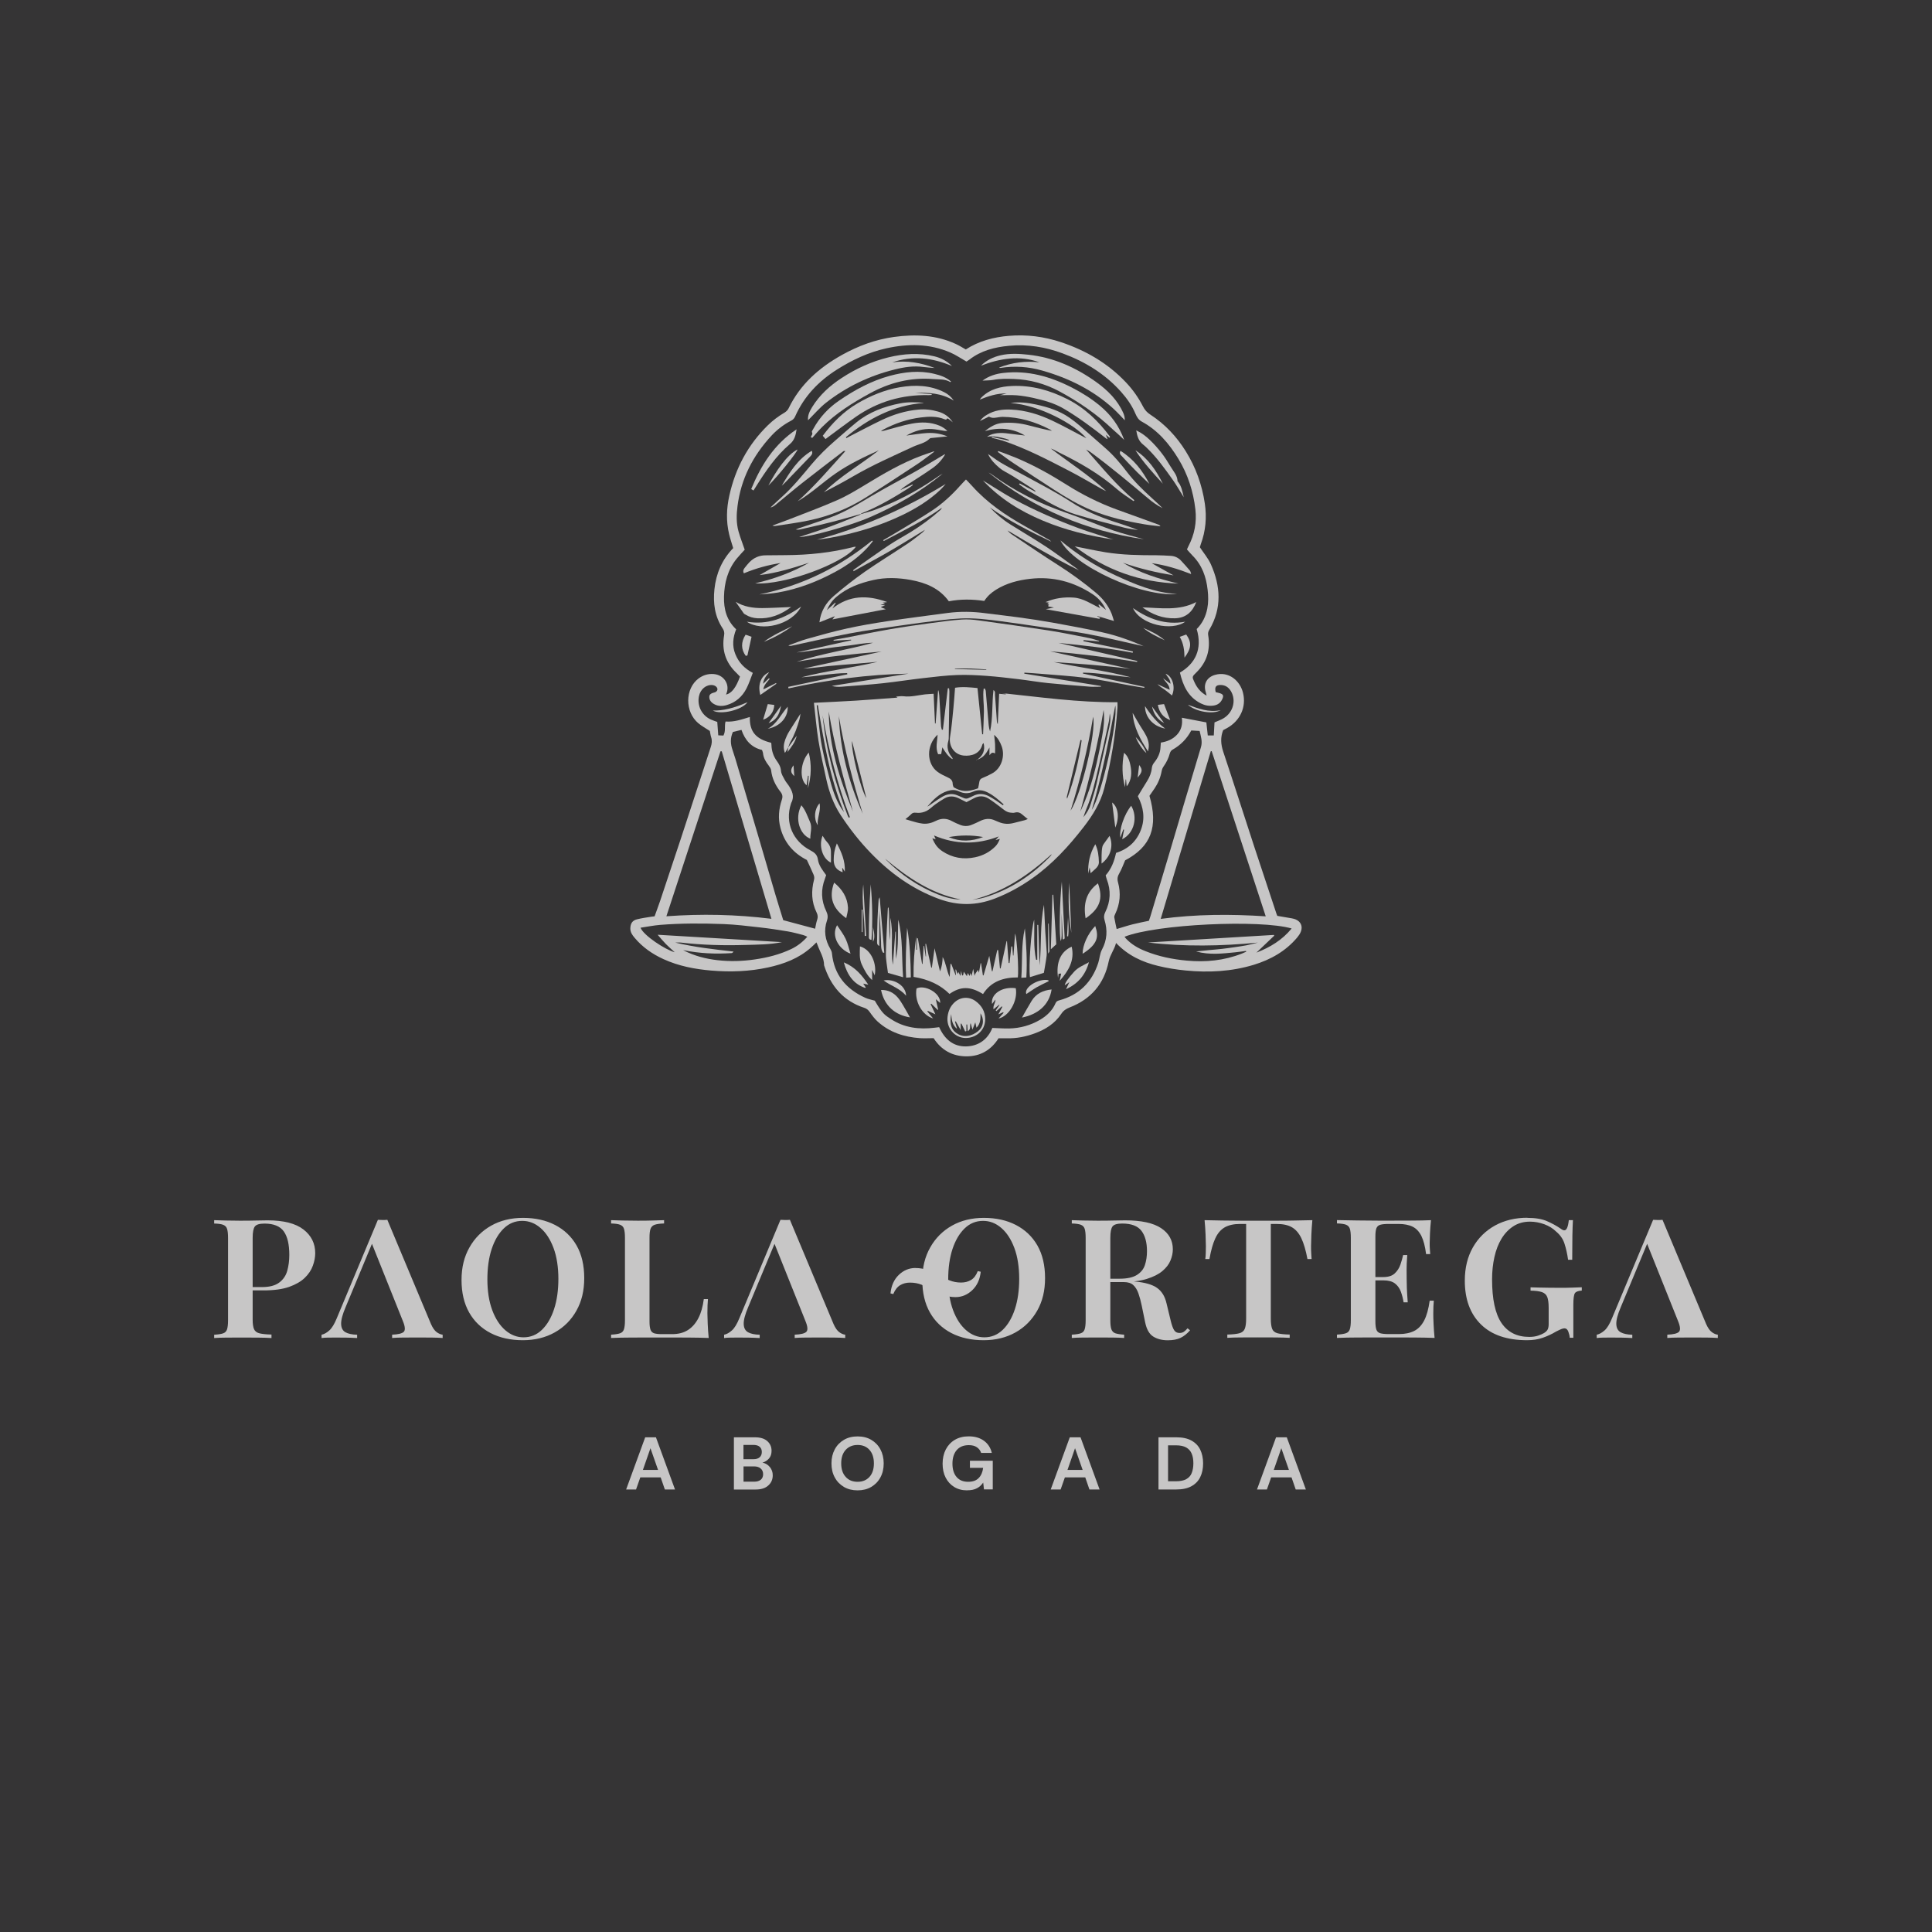 <svg xmlns="http://www.w3.org/2000/svg" id="Capa_2" data-name="Capa 2" viewBox="0 0 327.35 327.35"><defs><style>      .cls-1 {        fill: #353435;      }      .cls-1, .cls-2 {        stroke-width: 0px;      }      .cls-2 {        fill: #c7c6c6;      }    </style></defs><g id="Capa_1-2" data-name="Capa 1"><g><rect class="cls-1" x="0" y="0" width="327.35" height="327.35"></rect><g><g><g><path class="cls-2" d="m106.09,252.37l3.23-8.84h1.82l3.23,8.84h-1.72l-.71-2.05h-3.45l-.72,2.05h-1.69Zm2.85-3.31h2.56l-1.29-3.68-1.28,3.68Z"></path><path class="cls-2" d="m124.35,252.37v-8.84h3.55c.92,0,1.62.21,2.1.64.48.42.73.97.73,1.64,0,.56-.15,1-.45,1.33-.3.33-.66.56-1.09.68.5.1.92.35,1.25.75.33.4.49.87.49,1.4,0,.7-.25,1.28-.76,1.73-.5.46-1.22.68-2.15.68h-3.68Zm1.62-5.13h1.69c.45,0,.8-.1,1.05-.32.24-.21.37-.51.37-.9s-.12-.66-.36-.88c-.24-.21-.6-.32-1.08-.32h-1.67v2.41Zm0,3.81h1.81c.48,0,.85-.11,1.12-.33s.4-.54.4-.94-.14-.74-.42-.97c-.28-.24-.65-.35-1.12-.35h-1.78v2.6Z"></path><path class="cls-2" d="m145.31,252.52c-.88,0-1.66-.19-2.32-.58s-1.18-.92-1.55-1.61c-.38-.69-.56-1.48-.56-2.38s.19-1.69.56-2.38c.37-.69.89-1.22,1.55-1.61s1.43-.58,2.32-.58,1.65.19,2.31.58c.66.39,1.18.92,1.55,1.61.37.69.56,1.48.56,2.38s-.18,1.69-.56,2.38c-.37.69-.89,1.22-1.55,1.61-.67.39-1.44.58-2.31.58Zm0-1.45c.84,0,1.51-.28,2.01-.83.5-.56.75-1.32.75-2.29s-.25-1.73-.75-2.29c-.5-.56-1.17-.83-2.01-.83s-1.52.28-2.02.83c-.51.56-.76,1.32-.76,2.29s.25,1.73.76,2.29c.5.56,1.18.83,2.02.83Z"></path><path class="cls-2" d="m163.86,252.52c-.83,0-1.56-.19-2.18-.57-.62-.38-1.11-.91-1.45-1.58-.35-.68-.52-1.47-.52-2.37s.18-1.71.54-2.41c.36-.69.87-1.24,1.53-1.63.66-.39,1.45-.59,2.36-.59,1.04,0,1.89.25,2.58.75.68.5,1.12,1.18,1.33,2.06h-1.81c-.13-.41-.38-.73-.73-.97s-.81-.35-1.36-.35c-.88,0-1.57.28-2.05.84s-.72,1.33-.72,2.3.24,1.73.71,2.27,1.12.8,1.94.8,1.4-.22,1.81-.65c.41-.43.65-1,.74-1.71h-2.24v-1.21h3.87v4.86h-1.49l-.13-1.16c-.29.42-.64.75-1.07.97-.43.23-.98.34-1.64.34Z"></path><path class="cls-2" d="m178.03,252.37l3.23-8.84h1.82l3.23,8.84h-1.72l-.71-2.05h-3.45l-.72,2.05h-1.69Zm2.85-3.31h2.56l-1.29-3.68-1.28,3.68Z"></path><path class="cls-2" d="m196.29,252.37v-8.84h3.02c1.04,0,1.89.18,2.56.55.67.37,1.17.88,1.49,1.54.32.66.49,1.44.49,2.33s-.16,1.67-.49,2.33c-.32.66-.82,1.17-1.49,1.54-.67.37-1.52.55-2.56.55h-3.02Zm1.62-1.39h1.33c.74,0,1.33-.12,1.76-.36.43-.24.74-.58.92-1.04.18-.45.28-1,.28-1.64s-.09-1.17-.28-1.63c-.19-.45-.49-.8-.92-1.05-.43-.24-1.01-.37-1.76-.37h-1.33v6.08Z"></path><path class="cls-2" d="m212.98,252.37l3.23-8.84h1.82l3.23,8.84h-1.72l-.71-2.05h-3.45l-.72,2.05h-1.69Zm2.85-3.31h2.56l-1.29-3.68-1.28,3.68Z"></path></g><g><g><path class="cls-2" d="m36.29,206.74c.51.02,1.16.04,1.95.06.79.02,1.58.03,2.38.03.99,0,1.94,0,2.83-.03.89-.02,1.52-.03,1.89-.03,2.72,0,4.75.52,6.08,1.55,1.33,1.03,1.99,2.37,1.99,4,0,.68-.13,1.39-.4,2.13-.26.74-.72,1.43-1.37,2.06-.65.63-1.54,1.14-2.66,1.54-1.13.39-2.56.59-4.31.59h-3.05v-.56h2.74c1.28,0,2.26-.25,2.94-.76.68-.51,1.14-1.17,1.37-2,.23-.83.35-1.72.35-2.68,0-1.79-.31-3.12-.94-4-.63-.88-1.72-1.32-3.26-1.32-.83,0-1.38.16-1.63.48-.25.32-.38.97-.38,1.94v13.87c0,.71.08,1.25.24,1.61s.48.59.94.7c.47.11,1.14.18,2.01.2v.59c-.59-.04-1.35-.06-2.28-.07-.93,0-1.9-.01-2.89-.01-.85,0-1.67,0-2.47.01-.79,0-1.48.03-2.07.07v-.56c.67-.04,1.17-.11,1.51-.23.33-.11.56-.34.67-.68.11-.34.17-.85.17-1.52v-13.98c0-.69-.06-1.21-.17-1.54-.11-.33-.33-.55-.67-.68s-.84-.19-1.51-.21v-.56Z"></path><path class="cls-2" d="m65.62,206.66l7.4,17.67c.3.68.63,1.14.99,1.4.36.25.69.39.99.41v.56c-.53-.04-1.16-.06-1.9-.07-.74,0-1.5-.01-2.27-.01-.89,0-1.73,0-2.5.01-.77,0-1.4.03-1.89.07v-.56c1.04-.04,1.69-.2,1.98-.49.28-.29.22-.92-.18-1.87l-5.36-13.39.55-.62-4.87,11.7c-.53,1.24-.78,2.19-.76,2.86.02.67.26,1.13.73,1.4.47.26,1.13.4,1.98.42v.56c-.65-.04-1.28-.06-1.89-.07-.61,0-1.22-.01-1.83-.01-.45,0-.87,0-1.26.01-.4,0-.75.03-1.05.07v-.56c.45-.09.89-.34,1.32-.73.44-.39.86-1.08,1.26-2.06l6.97-16.68c.24.02.51.03.79.03s.55,0,.79-.03Z"></path><path class="cls-2" d="m88.61,206.35c2.07,0,3.89.4,5.45,1.21,1.56.81,2.78,1.97,3.64,3.48.86,1.51,1.29,3.35,1.29,5.51s-.44,3.95-1.32,5.52c-.88,1.58-2.11,2.81-3.68,3.69-1.57.88-3.38,1.32-5.41,1.32s-3.89-.4-5.45-1.21c-1.56-.81-2.78-1.97-3.64-3.49-.86-1.52-1.29-3.35-1.29-5.5s.45-3.95,1.34-5.52c.89-1.58,2.12-2.81,3.68-3.69,1.56-.88,3.36-1.32,5.39-1.32Zm-.12.51c-1.2,0-2.24.42-3.12,1.27-.88.85-1.57,2.01-2.06,3.49-.49,1.48-.73,3.2-.73,5.16s.27,3.72.82,5.2c.55,1.47,1.29,2.61,2.22,3.41.93.8,1.96,1.2,3.08,1.2,1.2,0,2.24-.42,3.12-1.27.88-.85,1.57-2.02,2.06-3.51.49-1.49.73-3.21.73-5.14s-.27-3.75-.82-5.21c-.55-1.47-1.28-2.6-2.21-3.4-.92-.8-1.95-1.2-3.09-1.2Z"></path><path class="cls-2" d="m112.52,206.74v.56c-.69.02-1.21.09-1.57.21-.36.12-.59.35-.72.68-.12.33-.18.84-.18,1.54v14.2c0,.6.06,1.06.17,1.37.11.31.32.51.62.61.3.09.74.14,1.31.14h1.74c1.06,0,1.95-.23,2.68-.7s1.32-1.15,1.77-2.03c.45-.88.75-1.95.91-3.21h.7c-.06.62-.09,1.43-.09,2.42,0,.41.02,1,.05,1.77.03.77.09,1.57.17,2.4-1.04-.04-2.2-.06-3.5-.07-1.3,0-2.46-.01-3.47-.01h-2.62c-1.1,0-2.26,0-3.49.01-1.23,0-2.38.03-3.46.07v-.56c.67-.04,1.17-.11,1.51-.23.33-.11.56-.34.67-.68.11-.34.17-.85.17-1.52v-13.98c0-.69-.06-1.21-.17-1.54-.11-.33-.33-.55-.67-.68s-.84-.19-1.51-.21v-.56c.51.02,1.16.04,1.95.06.79.02,1.64.03,2.56.03.83,0,1.65,0,2.47-.03.81-.02,1.48-.04,2.01-.06Z"></path><path class="cls-2" d="m133.83,206.66l7.4,17.67c.3.68.63,1.14.99,1.4.36.25.69.39.99.41v.56c-.53-.04-1.16-.06-1.9-.07-.74,0-1.5-.01-2.27-.01-.89,0-1.73,0-2.5.01-.77,0-1.4.03-1.89.07v-.56c1.04-.04,1.69-.2,1.98-.49.28-.29.22-.92-.18-1.87l-5.36-13.39.55-.62-4.87,11.7c-.53,1.24-.78,2.19-.76,2.86.02.67.26,1.13.73,1.4.47.26,1.13.4,1.98.42v.56c-.65-.04-1.28-.06-1.89-.07-.61,0-1.22-.01-1.83-.01-.45,0-.87,0-1.26.01-.4,0-.75.03-1.05.07v-.56c.45-.09.89-.34,1.32-.73.44-.39.86-1.08,1.26-2.06l6.97-16.68c.24.02.51.03.79.03s.55,0,.79-.03Z"></path><path class="cls-2" d="m166.69,206.35c2.07,0,3.89.4,5.45,1.21,1.56.81,2.78,1.97,3.64,3.48.86,1.51,1.29,3.35,1.29,5.51s-.44,3.95-1.33,5.52-2.11,2.81-3.68,3.69c-1.57.88-3.38,1.32-5.41,1.32s-3.89-.4-5.45-1.21c-1.56-.81-2.78-1.97-3.64-3.49-.86-1.52-1.29-3.35-1.29-5.5s.45-3.95,1.34-5.52c.89-1.58,2.12-2.81,3.68-3.69,1.56-.88,3.36-1.32,5.39-1.32Zm-.12.51c-1.2,0-2.24.42-3.12,1.27-.88.85-1.57,2.01-2.06,3.49-.49,1.48-.73,3.2-.73,5.16s.27,3.72.82,5.2c.55,1.47,1.29,2.61,2.22,3.41.93.8,1.96,1.2,3.08,1.2,1.2,0,2.24-.42,3.12-1.27.88-.85,1.57-2.02,2.06-3.51.49-1.49.73-3.21.73-5.14s-.27-3.75-.82-5.21c-.55-1.47-1.28-2.6-2.21-3.4-.92-.8-1.95-1.2-3.09-1.2Z"></path><path class="cls-2" d="m181.61,206.74c.51.02,1.16.04,1.95.06.79.02,1.58.03,2.37.03.99,0,1.94,0,2.83-.03.89-.02,1.52-.03,1.89-.03,2.72,0,4.75.44,6.08,1.32,1.33.88,1.99,2.08,1.99,3.58,0,.62-.13,1.25-.4,1.9-.26.65-.72,1.24-1.37,1.79-.65.55-1.54.99-2.66,1.34-1.13.35-2.56.52-4.31.52h-2.92v-.56h2.62c1.28,0,2.26-.21,2.94-.63.68-.42,1.14-.99,1.37-1.69.23-.7.35-1.49.35-2.35,0-1.48-.32-2.63-.94-3.45-.63-.82-1.72-1.23-3.26-1.23-.83,0-1.38.16-1.63.48s-.38.97-.38,1.94v13.98c0,.68.06,1.18.18,1.52.12.34.35.56.68.68.34.11.83.19,1.48.23v.56c-.51-.04-1.16-.06-1.95-.07-.79,0-1.59-.01-2.41-.01-.91,0-1.77,0-2.56.01-.79,0-1.44.03-1.95.07v-.56c.67-.04,1.17-.11,1.51-.23.34-.11.56-.34.67-.68s.17-.85.17-1.52v-13.98c0-.69-.06-1.21-.17-1.54-.11-.33-.33-.55-.67-.68-.33-.12-.84-.19-1.51-.21v-.56Zm5.45,10c.95.04,1.75.08,2.39.13.64.05,1.19.09,1.64.13.46.04.87.08,1.23.14,1.68.15,2.93.51,3.73,1.08.8.57,1.33,1.44,1.6,2.61l.7,2.9c.18.77.38,1.32.59,1.65s.52.48.93.47c.28,0,.53-.07.73-.21.2-.14.41-.33.61-.58l.43.34c-.51.58-1.05,1.01-1.61,1.28s-1.29.41-2.16.41c-.97,0-1.8-.21-2.47-.63s-1.13-1.23-1.37-2.41l-.58-2.82c-.16-.79-.35-1.48-.56-2.08s-.5-1.07-.87-1.41c-.37-.34-.9-.51-1.61-.51h-3.29l-.06-.48Z"></path><path class="cls-2" d="m222.36,206.74c-.08.86-.14,1.7-.17,2.52-.03.82-.05,1.44-.05,1.87s0,.84.03,1.21c.02.38.04.7.06.99h-.7c-.28-1.5-.63-2.68-1.04-3.54-.41-.85-.94-1.47-1.6-1.85-.66-.38-1.53-.56-2.6-.56h-.97v16.06c0,.77.08,1.34.23,1.72.15.38.46.62.93.75.47.12,1.15.19,2.04.21v.56c-.61-.04-1.4-.06-2.38-.07-.97,0-1.97-.01-2.98-.01s-2.05,0-2.97.01c-.92,0-1.67.03-2.24.07v-.56c.87-.02,1.54-.09,2.01-.21.47-.12.78-.37.94-.75.16-.38.24-.95.24-1.72v-16.06h-1.01c-1.06,0-1.92.19-2.59.56-.67.38-1.21.99-1.61,1.85-.41.86-.74,2.03-1.01,3.54h-.7c.04-.28.07-.61.08-.99,0-.38.02-.78.02-1.21s-.02-1.06-.05-1.87c-.03-.82-.09-1.66-.17-2.52.89.02,1.88.04,2.95.06,1.08.02,2.15.03,3.23.03h5.88c1.08,0,2.15,0,3.23-.03,1.08-.02,2.06-.04,2.95-.06Z"></path><path class="cls-2" d="m242.46,206.74c-.08.77-.14,1.52-.17,2.24s-.05,1.27-.05,1.65,0,.7.03,1.03c.02.33.04.61.06.83h-.7c-.16-1.3-.43-2.32-.79-3.06-.37-.74-.86-1.27-1.48-1.58-.62-.31-1.43-.47-2.42-.47h-1.67c-.61,0-1.08.05-1.4.14-.32.09-.54.29-.66.59-.11.3-.17.76-.17,1.38v14.43c0,.6.06,1.06.17,1.37.11.31.33.51.66.61.32.09.79.14,1.4.14h1.74c1.04,0,1.9-.18,2.6-.53s1.26-.94,1.69-1.76c.43-.82.74-1.94.94-3.37h.7c-.06.58-.09,1.33-.09,2.25,0,.39.01.97.05,1.72.03.75.09,1.53.17,2.34-1.04-.04-2.2-.06-3.5-.07-1.3,0-2.46-.01-3.47-.01h-2.62c-1.1,0-2.26,0-3.49.01-1.23,0-2.38.03-3.46.07v-.56c.67-.04,1.17-.11,1.51-.23.34-.11.56-.34.67-.68s.17-.85.17-1.52v-13.98c0-.69-.06-1.21-.17-1.54-.11-.33-.33-.55-.67-.68-.33-.12-.84-.19-1.51-.21v-.56c1.08.02,2.23.04,3.46.06,1.23.02,2.39.03,3.49.03h2.62c.93,0,1.99,0,3.18-.01,1.19,0,2.25-.03,3.18-.07Zm-4.9,9.64v.56h-5.42v-.56h5.42Zm.88-3.72c-.08,1.07-.12,1.89-.11,2.45,0,.56.01,1.08.01,1.55s.01.99.03,1.55c.02.56.07,1.38.15,2.45h-.7c-.1-.64-.26-1.24-.47-1.82-.21-.57-.55-1.03-1-1.38-.46-.35-1.11-.52-1.96-.52v-.56c.85,0,1.5-.21,1.93-.62.44-.41.76-.91.96-1.49.2-.58.35-1.12.46-1.61h.7Z"></path><path class="cls-2" d="m258.78,206.35c1.36,0,2.47.18,3.32.55.85.37,1.63.79,2.34,1.28.24.19.45.28.61.28.39,0,.64-.57.76-1.72h.7c-.04.71-.07,1.59-.09,2.62s-.03,2.39-.03,4.09h-.7c-.14-1.01-.35-1.93-.61-2.73-.26-.81-.74-1.49-1.43-2.06-.53-.53-1.19-.93-1.99-1.23-.8-.29-1.61-.44-2.42-.44-1.08,0-2.02.26-2.82.78-.8.52-1.47,1.22-2.01,2.11-.54.89-.94,1.93-1.2,3.1-.26,1.17-.4,2.43-.4,3.76,0,3.38.53,5.86,1.6,7.43,1.07,1.57,2.63,2.35,4.7,2.35.57,0,1.06-.07,1.48-.21s.76-.29,1.02-.44c.32-.21.54-.42.64-.65s.15-.51.15-.85v-2.76c0-.83-.08-1.44-.24-1.85-.16-.4-.46-.68-.9-.83-.44-.15-1.08-.24-1.93-.25v-.56c.41.02.89.03,1.45.04.56,0,1.15.02,1.77.03.62,0,1.18.01,1.69.01.79,0,1.51,0,2.16-.03.65-.02,1.19-.04,1.61-.06v.56c-.61.04-1,.19-1.17.45-.17.26-.26.92-.26,1.97v5.58h-.61c-.02-.32-.1-.67-.24-1.04-.14-.38-.36-.56-.64-.56-.14,0-.3.03-.49.1-.18.07-.5.21-.94.44-.71.43-1.47.78-2.27,1.06s-1.68.41-2.63.41c-3.41,0-6.03-.89-7.84-2.68-1.82-1.78-2.73-4.26-2.73-7.41,0-2.16.46-4.04,1.37-5.64.91-1.6,2.17-2.83,3.76-3.71,1.59-.87,3.42-1.31,5.47-1.31Z"></path><path class="cls-2" d="m281.68,206.66l7.4,17.67c.3.68.63,1.14.99,1.4.35.25.68.39.99.41v.56c-.53-.04-1.16-.06-1.9-.07-.74,0-1.5-.01-2.27-.01-.89,0-1.73,0-2.5.01-.77,0-1.4.03-1.89.07v-.56c1.04-.04,1.7-.2,1.98-.49s.22-.92-.18-1.87l-5.36-13.39.55-.62-4.87,11.7c-.53,1.24-.78,2.19-.76,2.86.02.67.26,1.13.73,1.4.47.26,1.13.4,1.98.42v.56c-.65-.04-1.28-.06-1.89-.07-.61,0-1.22-.01-1.83-.01-.45,0-.87,0-1.26.01-.4,0-.75.03-1.05.07v-.56c.45-.09.89-.34,1.33-.73.44-.39.86-1.08,1.26-2.06l6.97-16.68c.24.02.51.03.79.03s.55,0,.79-.03Z"></path></g><path class="cls-2" d="m155.12,214.85c.76,0,1.45.13,2.08.37.63.25,1.24.54,1.85.86.6.32,1.21.61,1.83.86.62.25,1.27.37,1.96.37.63,0,1.19-.14,1.68-.43.49-.29.87-.79,1.15-1.51l.5.11c-.13,1.29-.61,2.34-1.43,3.12-.82.78-1.77,1.18-2.84,1.18-.74,0-1.43-.13-2.07-.37s-1.25-.54-1.85-.86c-.59-.32-1.19-.61-1.8-.86s-1.28-.37-2-.37c-.61,0-1.16.14-1.65.43-.49.29-.88.79-1.18,1.51l-.47-.11c.13-1.31.6-2.36,1.41-3.14s1.76-1.17,2.83-1.17Z"></path></g></g><g><path class="cls-2" d="m138.33,159.68c-.33.32-.62.61-.93.88-2.09,1.85-4.6,2.78-7.26,3.36-3.17.69-6.38.8-9.61.53-2.81-.24-5.54-.76-8.12-1.94-1.88-.86-3.55-2.02-4.89-3.62-.39-.46-.74-.95-.72-1.61.03-.8.33-1.31,1.11-1.51.83-.21,1.69-.32,2.54-.46.13-.02.26-.03.46-.05.3-.85.63-1.7.92-2.56,1.16-3.47,2.32-6.94,3.47-10.42,1.27-3.85,2.52-7.71,3.78-11.56.45-1.39.91-2.79,1.36-4.18.17-.53.24-1.06.06-1.61-.12-.37-.16-.76-.23-1.08-.68-.45-1.35-.81-1.93-1.29-2.33-1.94-2.29-5.87.02-7.6.77-.57,1.63-.83,2.58-.75,1.7.14,2.68,1.69,2.21,3.11-.04.12-.08.24-.13.37.94-.22,1.69-1.18,2.36-3.05-.19-.19-.4-.42-.62-.64-1.83-1.75-2.5-3.88-2.07-6.36.08-.45,0-.8-.25-1.17-1.34-2.02-1.64-4.28-1.39-6.63.28-2.66,1.28-5.01,3.18-6.97-.24-.81-.51-1.59-.7-2.4-.51-2.16-.44-4.32.04-6.47,1.02-4.62,3.15-8.64,6.55-11.96.85-.83,1.79-1.53,2.81-2.13.27-.16.54-.43.68-.71,1.97-4.09,5.2-6.92,9.08-9.08,2.74-1.52,5.66-2.6,8.79-3.03,3.58-.49,7.11-.35,10.47,1.19.57.26,1.1.6,1.69.93,2.21-1.43,4.7-2.09,7.31-2.31,3.01-.25,5.95.12,8.83,1.08,4.2,1.4,7.92,3.56,10.98,6.79,1.16,1.22,2.13,2.59,2.9,4.09.31.6.69,1.04,1.28,1.41,2.45,1.6,4.41,3.69,5.96,6.17,1.7,2.73,2.77,5.7,3.24,8.87.35,2.34.15,4.65-.68,6.89-.07.2-.12.4-.16.52.65.99,1.41,1.87,1.86,2.88,1.66,3.71,1.9,7.43-.24,11.07-.18.3-.28.57-.21.95.41,2.44-.21,4.57-2.01,6.32-.74.72-.75.73-.3,1.68.43.92,1.03,1.69,2.04,2.24-.06-.27-.09-.45-.15-.62-.43-1.38.21-2.51,1.6-2.9,2.32-.65,4.22,1.01,4.72,3.04.6,2.4-.47,4.74-2.7,5.98-.23.13-.46.24-.66.35-.49,1.23-.4,2.39,0,3.62,1.78,5.34,3.49,10.7,5.24,16.05,1.25,3.81,2.52,7.61,3.78,11.41.04.12.09.24.15.39.82.14,1.64.28,2.46.42.2.04.41.09.6.16.92.37,1.29,1.18.93,2.1-.14.36-.37.69-.62.99-1.96,2.32-4.48,3.74-7.35,4.62-3.79,1.15-7.67,1.35-11.58.96-1.55-.15-3.11-.4-4.63-.77-2.66-.64-5.1-1.75-7.13-3.89-.29,1.16-1.02,2-1.25,3.14-.76,3.77-3,6.39-6.6,7.78-.61.24-1.05.52-1.43,1.09-1.09,1.65-2.71,2.67-4.55,3.33-1.49.54-3.02.85-4.61.81-.47-.01-.94,0-1.47,0-1.26,2.01-3.12,3.08-5.48,3.06-2.35-.02-4.23-1.06-5.52-3.08-.79,0-1.55.05-2.31,0-2.68-.19-5.14-.98-7.17-2.81-.52-.47-.95-1.05-1.35-1.62-.24-.34-.5-.57-.89-.7-3.59-1.16-5.72-3.7-6.84-7.21,0-1.31-.74-2.37-1.15-3.55-.03-.09-.08-.18-.14-.33Zm-7.66-33.83c.01.11.04.24.04.37.03,1,.33,1.91.91,2.71.37.51.66,1.01.71,1.69.04.52.37,1.02.63,1.51.18.35.45.64.67.97.59.9,1.02,1.83.45,2.91-.02.05-.04.1-.06.15-1.07,3.27.36,6.38,3.27,7.91.7.37,1.17.72,1.29,1.55.15,1.03.81,1.85,1.4,2.66-.07.21-.12.39-.19.56-.73,1.88-.67,3.75.21,5.56.26.54.31,1.01.12,1.57-.58,1.7-.32,3.3.58,4.83.13.22.24.48.26.72.36,3.65,2.38,6.05,5.62,7.53.52.24,1.09.34,1.64.5,1.31,2.25,1.71,2.44,2.71,3.1,2.27,1.51,4.81,1.81,7.46,1.48.25-.03.5-.06.74-.09.92,2.03,2.36,3.3,4.56,3.26,2.15-.05,3.68-1.21,4.45-3.13,1.02.03,1.93.11,2.84.09,1.86-.04,3.62-.52,5.24-1.47,1.15-.68,2.1-1.57,2.63-2.82.13-.31.34-.4.64-.48,3.35-.91,5.52-3.06,6.59-6.34.24-.74.27-1.58.63-2.25.88-1.64.96-3.29.44-5.01-.15-.5-.1-.89.12-1.34.9-1.81.98-3.67.26-5.56-.08-.21-.12-.44-.19-.68.98-1.1,1.46-2.42,1.76-3.8,2.05-.65,3.47-1.95,4.21-3.9.75-1.95.43-3.86-.52-5.7.53-.87,1.04-1.73,1.57-2.57.43-.68.72-1.4.8-2.19.04-.39.18-.68.42-.97.6-.75,1.01-1.59,1.05-2.58.01-.25.04-.51.06-.78,1.08-.17,2-.55,2.73-1.33.77-.82.97-1.81.83-2.88,1.41.27,2.76.52,4.15.79.07.68.16,1.42.24,2.21h1.02c.04-.77.08-1.52.12-2.21.57-.26,1.12-.43,1.6-.74,1.58-1,2.09-3.01,1.19-4.54-.39-.66-.95-1.04-1.72-1.06-.83-.02-1.09.35-.86,1.22.24.06.5.1.74.19.51.17.61.4.41.89-.28.69-.8,1.09-1.53,1.19-.75.11-1.45-.02-2.13-.36-2.18-1.08-3.04-3.04-3.56-5.23,2.57-1.5,3.86-3.96,2.84-7.38.97-.96,1.54-2.14,1.8-3.48.2-1.04.18-2.09.06-3.13-.24-2.22-.95-4.23-2.58-5.85-.33-.33-.62-.69-.93-1.03.1-.22.17-.38.25-.54,1.03-1.96,1.43-4.06,1.18-6.24-.35-3.05-1.28-5.94-2.88-8.57-1.57-2.58-3.5-4.84-6.21-6.31-.55-.3-.83-.78-1.06-1.32-.59-1.39-1.45-2.61-2.45-3.73-2.72-3.04-6.09-5.1-9.88-6.5-2.93-1.09-5.94-1.59-9.09-1.29-2.45.23-4.74.81-6.72,2.34-.18.14-.38.26-.5.33-.95-.54-1.8-1.13-2.73-1.53-3.52-1.52-7.17-1.52-10.85-.71-3,.66-5.74,1.95-8.33,3.58-3.13,1.97-5.6,4.54-7.12,7.97-.14.32-.35.54-.68.71-1.24.65-2.35,1.49-3.3,2.51-3.15,3.39-5.19,7.33-5.78,11.96-.19,1.44-.22,2.88.17,4.29.29,1.03.68,2.02,1.05,3.1-.42.47-.91.97-1.36,1.52-1.52,1.87-2.09,4.07-2.15,6.44-.05,2.1.44,4,2.06,5.53-.55,1.38-.71,2.79-.14,4.2.57,1.42,1.56,2.45,2.96,3.18-.36.9-.64,1.81-1.07,2.64-.71,1.38-1.82,2.37-3.33,2.81-.71.21-1.46.23-2.14-.15-.48-.26-.84-.67-.83-1.24,0-.51.47-.63.88-.75.03,0,.05-.01.08-.02.45-.19.56-.58.23-.93-.15-.15-.4-.26-.61-.29-1.08-.14-2.09.69-2.33,1.88-.34,1.64.49,3.26,2.01,3.95.35.16.72.27,1.09.41.06.75.11,1.49.17,2.27.36.02.62.03.87.04.43-.76.14-1.59.36-2.38,1.45.12,2.77-.36,4.12-.77-.07,2.42.95,3.72,3.6,4.37Zm.04,29.84c-2.83-9.56-5.62-18.97-8.42-28.39-.07,0-.14,0-.21,0-3.05,9.3-6.1,18.6-9.17,27.95,5.93-.43,11.8-.32,17.8.43Zm65.97,0c5.94-.8,11.81-.82,17.78-.43-3.07-9.39-6.11-18.69-9.16-27.99-.05,0-.1.01-.15.02-2.81,9.42-5.62,18.84-8.48,28.39Zm-2.01.3c.09-.28.17-.47.23-.67,1.12-3.71,2.24-7.41,3.34-11.12,1.75-5.86,3.46-11.73,5.24-17.59.3-.99-.02-1.83-.22-2.76-.52-.03-.98-.06-1.42-.08q-1.09,2.09-3.22,3.28c-.19.11-.35.38-.41.6-.22.79-.56,1.52-1.04,2.19-.18.24-.3.55-.35.85-.2,1.05-.6,2.01-1.19,2.89-.29.43-.59.86-.87,1.26,1.53,5.28.25,8.62-4.12,10.93-.33.75-.59,1.51-.98,2.18-.31.52-.39.97-.23,1.54.5,1.84.36,3.63-.47,5.36-.09.18-.19.41-.16.59.11.66.26,1.32.4,1.97.89-.26,1.78-.56,2.69-.79.91-.23,1.83-.41,2.79-.61Zm-56.56,1.37c.1-.46.17-1.01.35-1.52.15-.44.1-.82-.09-1.21-.89-1.81-.94-3.67-.44-5.59.07-.25.03-.57-.07-.81-.35-.84-.75-1.66-1.15-2.52-2.24-1.13-3.8-2.9-4.47-5.41-.44-1.63-.29-3.23.23-4.79.18-.54.11-.91-.23-1.35-.83-1.06-1.43-2.24-1.58-3.63-.03-.28-.23-.57-.41-.81-.49-.63-.89-1.29-.97-2.11-.02-.18-.11-.34-.17-.54-1.84-.43-2.89-1.69-3.48-3.4-.55.13-1.03.25-1.45.35-.47,1.04-.42,2.03-.07,3.03.35,1.01.65,2.04.95,3.07,1.15,3.86,2.29,7.73,3.43,11.59.97,3.31,1.93,6.63,2.91,9.94.43,1.45.89,2.89,1.31,4.26,1.87.5,3.63.97,5.41,1.45Zm73.04,3.88s-.03-.08-.04-.12c-.59.08-1.18.17-1.77.23-2.18.21-4.35.5-6.68-.14.85-.09,1.54-.16,2.23-.23.7-.07,1.41-.12,2.11-.2.7-.08,1.4-.18,2.1-.28.7-.1,1.4-.2,2.09-.33.65-.13,1.29-.3,1.94-.46-6.23.6-12.44.72-18.62-.02,7.09-.43,14.2-.85,21.31-1.28.03.04.06.08.09.12-1.01.96-2.02,1.92-3.03,2.88,2.3-.89,4.36-2.12,5.97-4.09-5.29-1.55-22.97-.74-28.31,1.4.1.13.19.26.3.37.91.95,2.02,1.58,3.22,2.06,2.25.91,4.59,1.39,7.01,1.61,3.21.3,6.32,0,9.33-1.18.26-.1.5-.22.76-.33Zm-95.36-.23c1.83.95,3.77,1.45,5.78,1.68,2.12.24,4.23.18,6.34-.13,2.14-.31,4.2-.83,6.16-1.76,1.02-.49,1.9-1.16,2.72-2.08-.28-.12-.48-.23-.7-.29-.86-.22-1.71-.46-2.58-.61-1.6-.27-3.2-.51-4.81-.69-2.03-.23-4.06-.48-6.1-.56-3.58-.13-7.17-.15-10.75.14-1.1.09-2.19.31-3.32.48.5,1.31,4.22,3.75,5.79,4.15-.5-.46-1.02-.9-1.5-1.39-.49-.5-.93-1.04-1.39-1.57,7.09.42,14.11.84,21.06,1.25-1.99.42-4.08.42-6.17.48-3.64.11-7.28.02-10.91-.4-.33-.04-.67,0-1,0,3.26.77,6.56,1.15,9.88,1.52-.1.14-.21.26-.32.26-2.75.18-5.48.06-8.18-.5Z"></path><path class="cls-2" d="m165.41,128.83c1.17-.76,1.54-1.68,1.25-2.93-.1.11-.18.15-.2.21-.41,1.63-1.87,2.04-3.19,1.91-1.6-.17-2.56-1.62-2.29-3.22.27-1.63.41-3.28.57-4.92.11-1.09.18-2.19.27-3.35,1.28-.21,2.52-.07,3.8.05.27,2.64.53,5.23.8,7.83h.15c.05-1.29.12-2.57.14-3.86.02-1.29-.22-2.58-.04-3.86.06-.01.12-.03.18-.04.06.14.15.27.17.41.17,1.93.33,3.86.5,5.8.03.36.11.72.23,1.08.5-2.3.3-4.65.58-7.02.37.25.23.59.26.86.12,1.49.21,2.98.32,4.47.01.15.05.3.15.44.08-1.73.15-3.45.23-5.14.4.04.75.07,1.11.1,0-.03.01-.06.02-.09-.24-.04-.49-.08-.73-.13,6.51.68,13,1.61,19.65,1.55,0,.38.02.66,0,.93-.32,4.61-1.08,9.15-2.23,13.62-.64,2.49-1.95,4.6-3.51,6.61-2.52,3.25-5.27,6.26-8.64,8.64-1.99,1.41-4.11,2.59-6.41,3.47-3.14,1.21-6.26,1.23-9.43.07-4.5-1.65-8.26-4.36-11.57-7.78-1.92-1.98-3.62-4.15-5.13-6.46-1.2-1.84-1.94-3.89-2.41-6.02-.48-2.19-.98-4.39-1.34-6.6-.34-2.09-.5-4.2-.76-6.38,2.46-.13,4.8-.22,7.14-.37,2.33-.15,4.66-.34,7.02-.51-.1-.07-.15-.11-.24-.17.44-.03.86-.11,1.26-.06,1.25.16,2.44-.18,3.65-.32.46-.05.92-.06,1.45-.1.08,1.74.16,3.38.23,5.03.04,0,.07,0,.11,0,.14-1.86.27-3.71.41-5.57.02,0,.05-.02.07-.03.05.28.12.56.13.84.11,1.75.2,3.51.31,5.26.01.19.09.38.14.57.06,0,.11,0,.17-.01.27-2.34.55-4.67.83-7.01,0-.01.1,0,.21-.02.02.19.06.38.06.57-.03,2.57-.07,5.14-.11,7.71,0,.21,0,.43-.06.62-.33,1.08-.07,2.02.64,2.86.03.04.06.09.08.14,0,.02-.01.04-.04.12-.76-.48-1.2-1.2-1.7-2-.08.44-.14.77-.2,1.14-.19,0-.36.02-.52.02-.49-1.09-.13-2.19-.09-3.31-1.97,1.83-1.87,4.94,0,6.3.5.37,1.08.64,1.64.9.51.23.91.49.92,1.12,0,.2.1.4.15.58,1.31.78,2.33.85,4.15.19.06-.31.16-.66.2-1.01.04-.39.2-.61.57-.75.53-.21,1.05-.47,1.56-.74,1.66-.85,2.27-2.99,1.67-4.62-.27-.73-.63-1.41-1.28-1.94.05.51.13,1.02.16,1.54.03.49,0,.98,0,1.61-.56-.32-.69.05-.95.3v-1.31c-.73,1.35-1.14,1.76-2.28,2.15Zm-1.64,7.09c-.5-.25-.94-.48-1.39-.69-.78-.36-1.57-.4-2.34.04-.54.31-1.06.66-1.57,1.02-.49.35-.91.81-1.44,1.09-.44.23-.99.37-1.48.35-.42-.01-.8-.15-1.15.21-.29.3-.63.55-.99.86.7.21,1.27.39,1.85.54.35.09.71.17,1.07.21.81.09,1.56-.12,2.27-.48.92-.46,1.8-.44,2.7.06.43.24.89.43,1.35.62.63.26,1.28.28,1.91.03.51-.2,1.01-.42,1.5-.67.85-.42,1.69-.5,2.56-.08.19.09.39.15.58.24.85.37,1.72.4,2.61.16.6-.16,1.22-.3,1.82-.46.16-.04.3-.12.51-.2-.36-.29-.65-.5-.92-.75-.38-.34-.78-.48-1.3-.33-.21.06-.46.02-.69,0-.73-.06-1.21-.56-1.76-.97-.67-.5-1.33-1.02-2.04-1.45-.74-.44-1.54-.45-2.33-.06-.44.22-.88.45-1.33.69Zm5.44,5.81c-3.65,1.39-7.26,1.4-10.95-.17.12.27.18.41.28.64-.23-.07-.38-.11-.57-.16.44,1.06.92,1.67,1.7,2.19,1.71,1.13,3.57,1.44,5.56,1.02,1.31-.28,2.46-.88,3.41-1.83.35-.35.57-.77.77-1.28-.29.08-.46.12-.74.2.24-.26.39-.43.54-.59Zm17.78-21.44c-.97,5.91-2.4,11.57-3.94,17.21.55-1.19,1.05-2.39,1.47-3.62,1.02-2.98,1.65-6.05,2.22-9.14.26-1.42.44-2.85.25-4.45Zm-42.48,17.2c-1.58-5.59-3.15-11.18-4.09-16.93.04,5.96,1.87,11.49,4.09,16.93Zm40.48-.28c1.67-2.48,4.44-14.91,3.98-17.68-1.12,5.98-2.25,11.9-3.98,17.68Zm-46.42-17.74c-.06.01-.13.03-.19.04.08.64.16,1.29.23,1.93.13,1.12.24,2.24.38,3.35.31,2.34.91,4.61,1.51,6.89.48,1.85,1.02,3.68,2.07,5.31.14.21.29.41.44.61-2.44-5.83-3.42-11.99-4.44-18.13Zm31.36,16.97c.04-.05.08-.1.12-.15-.83-.75-1.67-1.5-2.68-2.01-.8-.41-1.64-.54-2.49-.15-.82.38-1.61.33-2.42-.05-.62-.3-1.26-.26-1.91-.06-1.47.46-2.47,1.54-3.44,2.65.35-.17.64-.41.96-.63.54-.37,1.07-.75,1.64-1.07.81-.46,1.67-.59,2.56-.19.31.14.63.25.94.4.33.17.64.19.97,0,.21-.11.44-.18.64-.29.93-.5,1.86-.46,2.77.04.41.22.81.47,1.21.73.38.25.75.52,1.13.78Zm-23.75,1.43c-1.67-5.43-3.09-10.92-4.05-16.52.22,5.79,1.7,11.26,4.05,16.52Zm35.21-.5c1.83-2.8,4.37-13.37,3.83-15.93-.92,5.42-2.2,10.72-3.83,15.93Zm2.18,1.09c.58-.69,1.02-1.45,1.26-2.3.32-1.1.69-2.19.95-3.31.7-3,1.35-6,2.03-9.01.22-.97.46-1.94.23-2.97-.06.52-.08,1.02-.19,1.5-.58,2.63-1.15,5.26-1.78,7.88-.55,2.31-1.07,4.63-2.01,6.83-.19.45-.33.91-.49,1.37Zm-39.75.09c.06-.03.12-.07.18-.1-2.13-5.59-3.58-11.36-4.62-17.24.57,5.85,2.12,11.47,4.23,16.94.05.14.14.27.2.4Zm20.93,13.92c.68-.13,1.38-.2,2.04-.4,4.38-1.33,8.07-3.77,11.23-7.05.08-.08.12-.2.17-.3-3.93,3.57-8.2,6.47-13.44,7.75Zm-14.79-6.99c.07.08.13.16.2.23,2.53,2.52,5.42,4.5,8.74,5.83,1.24.5,2.52.85,3.87.86-4.99-.98-9.01-3.72-12.82-6.92Zm33.3-20.05c-.06-.02-.12-.05-.18-.07-.78,3.22-1.56,6.44-2.33,9.66-.02.06.02.14.06.31,1.22-3.29,2.01-6.55,2.46-9.9Zm-16.69,16.39c-1.94-.35-3.88-.34-5.82.02,1.95.82,3.89.74,5.82-.02Zm-22.21-16.28c-.15,1.72,1.41,8,2.43,9.7-.81-3.23-1.62-6.46-2.43-9.7Z"></path><path class="cls-2" d="m188.74,105.22c-1.01-.31-1.9-.57-2.79-.84-.02.01-.04.02-.06.04.17.08.34.17.52.25-.05.06-.09.12-.14.18-2.97-.54-5.94-1.07-9.07-1.63.55-.12.97-.2,1.38-.29-.31-.05-.64-.11-.94-.17-.03-.09-.05-.12-.04-.13.05-.06.1-.11.15-.17-.09-.04-.19-.08-.3-.13.1-.07.19-.13.32-.22-.22-.03-.4-.06-.62-.09,1.54-.67,3.1-.88,4.74-.77,1.66.11,2.97,1.07,4.52,1.79-.13-.23-.21-.38-.29-.53.03-.03.07-.07.1-.1.35.27.69.55,1.17.92-.55-1.19-1.29-2.01-2.24-2.64-3.22-2.12-6.74-3.06-10.6-2.62-2.05.23-4.01.74-5.78,1.84-.79.49-1.47,1.09-2,1.91-2.01-.3-4.01-.33-6,.06-1.6-2.21-3.89-3.14-6.42-3.61-2.13-.39-4.28-.47-6.4.01-2.27.51-4.42,1.31-6.23,2.85-.72.61-1.24,1.38-1.62,2.25.47-.42.94-.85,1.41-1.27.03.02.06.04.09.06-.19.31-.38.62-.56.93,2.83-2.25,5.92-2.33,9.29-1.09-.21.03-.31.05-.41.06-.1.01-.19.01-.35.03.15.08.23.13.41.22-.33.06-.5.09-.81.14.32.05.5.08.79.13-.28.1-.47.16-.65.22,0,.07,0,.11.02.11.28.11.57.22.76.3-2.92.56-5.91,1.13-9.05,1.73.19-.25.29-.39.42-.55-.87.35-1.72.68-2.62,1.04.22-1.86,1.11-3.31,2.41-4.44,1.68-1.45,3.44-2.83,5.26-4.11,2.38-1.66,4.87-3.18,7.29-4.79.87-.58,1.68-1.25,2.51-1.89.11-.09.2-.21.42-.45-2.12,1.29-4.06,2.52-6.04,3.66-1.99,1.15-4.02,2.23-6.09,3.37,0-.16-.02-.22,0-.23,2.02-1.41,4.02-2.84,6.06-4.21,1.15-.77,2.38-1.43,3.56-2.15,1.81-1.11,3.52-2.37,5.11-3.78.11-.1.2-.22.26-.39-3.1,2.22-6.51,3.87-9.85,5.64-.03-.05-.06-.1-.09-.15.88-.51,1.76-1.01,2.62-1.54,1.88-1.14,3.79-2.24,5.62-3.45,1.8-1.19,3.38-2.65,4.81-4.26.29-.33.61-.65.97-1.03.36.38.7.72,1.03,1.09,2.57,2.87,5.7,5,9.03,6.86,1.35.75,2.69,1.52,4.03,2.28.13.08.25.17.35.3-3.59-1.72-7.15-3.49-10.41-5.81,1.05,1.1,2.19,2.08,3.47,2.88,2.02,1.27,4.07,2.48,6.06,3.78,1.57,1.03,3.07,2.18,4.61,3.28.33.24.67.46.98.73-4.16-2.02-8.12-4.39-12.11-6.76.12.13.24.28.37.4.14.12.28.23.44.33,2.59,1.73,5.16,3.49,7.79,5.16,2.26,1.44,4.42,3.01,6.46,4.74,1.12.95,2.03,2.12,2.59,3.51.14.35.23.73.38,1.19Z"></path><path class="cls-2" d="m186.24,108.68c-.88-.07-1.76-.15-2.64-.22,0,.06-.02.12-.03.18,2.8.58,5.59,1.16,8.39,1.74-.01.07-.03.15-.04.22-4.16-.79-8.37-1.25-12.58-1.67,4.45,1.02,8.9,2.05,13.35,3.07,0,.05-.02.11-.03.16-4.89-.79-9.8-1.4-14.74-1.81,4.54,1,9.08,1.99,13.62,2.99-4.31-.57-8.65-.88-13-1.16,4.34.92,8.75,1.43,13.04,2.57-2.7-.2-5.36-.76-8.07-.78,0,.05-.02.1-.03.15,3.48.75,6.95,1.51,10.43,2.26-.01.06-.02.11-.03.17-.79-.13-1.57-.26-2.36-.4-2.5-.44-4.98-.97-7.49-1.29-2.57-.33-5.16-.48-7.74-.7-.91-.08-1.82-.13-2.72-.19l-.02.17c4.33.7,8.65,1.39,12.98,2.09,0,.04,0,.08,0,.12-.61,0-1.22.04-1.83,0-2.37-.19-4.75-.37-7.12-.61-1.66-.17-3.32-.46-4.98-.66-1.79-.21-3.59-.43-5.39-.56-1.67-.12-3.35-.21-5.02-.15-1.91.07-3.81.3-5.71.52-2.31.26-4.61.63-6.93.88-2.34.25-4.69.41-7.04.59-.52.04-1.04,0-1.58-.14,4.34-.69,8.67-1.38,13.01-2.08-6.86.14-13.63,1.03-20.34,2.5-.01-.09-.03-.17-.04-.26,3.34-.71,6.67-1.42,10.01-2.13-.01-.07-.02-.13-.04-.2-2.6.01-5.16.55-7.75.71,4.25-1.11,8.63-1.6,12.91-2.62-1.37.12-2.75.25-4.12.36-1.41.12-2.82.21-4.23.36-1.4.15-2.8.36-4.22.42,4.42-.96,8.84-1.93,13.27-2.89-4.82.43-9.63.89-14.4,1.73,4.24-1.39,8.65-2.02,12.94-3.21-1.43,0-2.83.32-4.25.48-1.46.17-2.91.34-4.36.56-1.44.22-2.88.49-4.35.6,3.08-.69,6.16-1.38,9.25-2.06,0-.04-.01-.08-.02-.11-.98.06-1.97.12-2.95.18l-.02-.14c.59-.1,1.18-.2,1.76-.31,2.59-.5,5.17-1.04,7.77-1.49,2.34-.41,4.7-.74,7.06-1.06,1.71-.24,3.43-.47,5.15-.59.96-.07,1.94.02,2.89.15,3.96.54,7.92,1.1,11.87,1.71,2.3.36,4.58.84,6.86,1.29.56.11,1.1.31,1.65.47-.01.03-.02.06-.03.1Zm-19.13,4.82s0-.05,0-.08c-.88-.05-1.76-.12-2.65-.15-.89-.03-1.77,0-2.66,0,0,.03,0,.05,0,.08,1.77.05,3.54.1,5.31.15Z"></path><path class="cls-2" d="m156.45,68.28c-5.06.41-9.3,2.63-13.12,5.79.02.05.05.11.07.16.29-.15.58-.31.87-.46,1.7-.87,3.39-1.77,5.11-2.59,1.97-.94,4.04-1.59,6.24-1.78,1.13-.1,2.25.02,3.34.34,1.03.3,1.89.87,2.48,1.82-.18-.15-.36-.31-.55-.44-.17-.1-.35-.41-.56-.03-.02.03-.19-.02-.28-.05-1.31-.54-2.67-.48-4.02-.31-2.29.28-4.43,1.02-6.46,2.1-.07.04-.12.1-.31.25.29-.06.44-.08.59-.12,1.54-.4,3.07-.89,4.63-1.18,1.58-.3,3.19-.29,4.72.35.47.2.91.49,1.32.88-.16,0-.32.02-.47,0-.73-.1-1.45-.28-2.17-.32-1.5-.08-2.9.31-4.31,1.11,1.25-.16,2.38-.36,3.51-.43,1.15-.07,2.28.1,3.46.57-.93.09-1.74.17-2.56.26-.15.02-.36.01-.45.11-.77.78-1.85.94-2.79,1.37-3.4,1.58-6.83,3.08-10.07,4.96-1.67.97-3.36,1.89-5.08,2.77,1.41-1.36,2.94-2.55,4.54-3.67,1.61-1.12,3.22-2.24,4.78-3.44-2.49,1.12-4.95,2.29-7.21,3.84-2.24,1.53-4.19,3.43-6.55,4.8,2.92-2.6,5.43-5.57,8.09-8.51-.17,0-.26-.03-.3,0-2.33,1.78-4.66,3.56-6.97,5.37-1.56,1.23-3.07,2.52-4.61,3.78-.23.19-.5.34-.82.41.64-.6,1.28-1.21,1.93-1.79,1.85-1.65,3.4-3.57,4.98-5.46,1.25-1.5,2.63-2.85,4.1-4.12,1.17-1.01,2.32-2.04,3.52-3.02,2.19-1.78,4.74-2.74,7.48-3.26,1.3-.25,2.6-.2,3.91-.1Z"></path><path class="cls-2" d="m168.06,74.03c.96.21,1.91.42,2.87.63.01-.04.03-.07.04-.11-.17-.07-.34-.15-.51-.2-.9-.24-2.17-.56-3.22-.34.63-.5,1.79-.75,3.16-.61,1.09.11,2.17.29,3.26.39-2.13-1.26-4.4-1.42-6.78-.75.87-.68,1.75-1.26,2.85-1.36,1.58-.14,3.13,0,4.67.42,1.26.34,2.52.65,3.83.9-.12-.09-.24-.19-.37-.25-2.5-1.3-5.14-2.08-7.97-2.12-.49,0-.98.14-1.48.17-.28.02-.56-.06-.85-.21-.46.23-.93.46-1.53.75.37-.52.78-.82,1.21-1.07,1.26-.76,2.65-.94,4.09-.87,2.47.11,4.79.84,7,1.89,1.8.85,3.53,1.82,5.3,2.74.11.06.22.11.44.22-2.03-2.37-7.87-5.6-12.84-5.97,1.45-.21,2.88-.05,4.31.26,2.01.44,3.95,1.04,5.65,2.23.6.42,1.19.86,1.74,1.34,1.47,1.26,2.91,2.56,4.37,3.83,1.39,1.21,2.57,2.62,3.68,4.07,1.23,1.61,2.68,3.01,4.17,4.37.62.56,1.24,1.12,1.83,1.72-.9-.44-1.71-1.03-2.48-1.68-3.15-2.65-6.3-5.28-9.61-7.73-.27-.2-.55-.37-.86-.52,2.62,2.96,5.11,6.05,8.17,8.59l-.13.15c-.92-.66-1.91-1.24-2.75-1.98-2.97-2.59-6.34-4.53-9.86-6.25-.23-.12-.46-.25-.69-.37-.23-.12-.46-.24-.72-.31,3.13,2.39,6.46,4.51,9.38,7.21-.25-.11-.5-.21-.74-.35-1.88-1.04-3.72-2.15-5.63-3.13-3.65-1.88-7.29-3.79-11.21-5.08-.59-.19-1.2-.32-1.8-.47,0-.05.01-.11.02-.16Z"></path><path class="cls-2" d="m160.91,165.46c.05-.71.1-1.43.14-2.14.04,0,.09,0,.13,0,.24.63.49,1.26.73,1.89h.07c-.03-.31-.06-.62-.09-.92.03,0,.06-.01.09-.02.09.24.17.48.27.78.04-.1.08-.18.15-.35.12.23.21.42.33.66.04-.27.07-.48.12-.85.07.34.12.55.17.8.1-.07.18-.1.19-.14.04-.18.06-.36.09-.53.17.24.34.49.53.76.05-.19.09-.34.14-.54.12.19.21.34.31.5.05-.17.1-.31.16-.51.06.19.11.33.18.54.09-.4.16-.73.27-1.24.1.52.17.86.24,1.21.07-.44.4-.7.58-1.03.04.11.08.23.16.48.11-.61.19-1.11.28-1.6.03,0,.05,0,.08-.01.1.69.2,1.37.31,2.06h.11c.32-1.09.64-2.18.97-3.3.15.89.29,1.74.44,2.59l.1.03c.27-1.2.54-2.4.81-3.61.05,0,.11.01.16.02.1,1.03.2,2.06.3,3.09.04,0,.07,0,.11.01.34-1.54.68-3.09,1.01-4.63.02,0,.05,0,.07.01.09,1.23.19,2.47.28,3.7.05,0,.1,0,.15,0,.1-.93.2-1.87.31-2.8.05,0,.11,0,.16,0,.04.51.08,1.01.12,1.52.03,0,.05,0,.08,0,.09-1.24.18-2.48.27-3.72.34.86.64,6.22.47,7.44-2.4-.01-4.53.65-5.9,2.82-2.23-1.4-3.88-1.28-5.68-.02q-2.29-2.29-6.09-2.89c-.03-2.28.14-4.56.45-6.85v2.25s.09,0,.13,0v-1.94c.05,0,.1,0,.15-.01.24,1.45.47,2.9.71,4.35.03,0,.06,0,.09,0,.06-1.01.11-2.03.17-3.04.03,0,.06,0,.09,0,.09.59.17,1.18.26,1.77.02,0,.05,0,.07,0-.04-.71-.08-1.41-.11-2.12.04,0,.08,0,.11-.01.29,1.34.59,2.69.88,4.03.03,0,.07,0,.1,0,.15-1.06.3-2.12.46-3.28.32,1.34.61,2.61.92,3.92.33-.79.43-1.59.45-2.44.58,1.06.67,2.28,1.17,3.36Z"></path><path class="cls-2" d="m193.83,109.5c-.83-.18-1.67-.36-2.5-.55-3.34-.77-6.68-1.55-10.08-2.02-3.89-.54-7.76-1.15-11.65-1.67-2.26-.3-4.52-.58-6.81-.47-1.2.06-2.4.17-3.6.32-2.23.27-4.46.56-6.69.89-2.87.42-5.75.8-8.6,1.34-3.29.62-6.55,1.38-9.82,2.08-.15.03-.31.04-.5-.06,1.05-.37,2.09-.81,3.16-1.11,2.24-.63,4.48-1.26,6.75-1.76,2.27-.5,4.57-.89,6.87-1.24,3.41-.51,6.84-.95,10.26-1.4,2.09-.27,4.18-.24,6.27.04,1.87.25,3.74.44,5.61.7,1.97.27,3.93.56,5.89.91,2.78.5,5.55,1.02,8.31,1.62,2.45.53,4.81,1.38,7.13,2.39Z"></path><path class="cls-2" d="m127.98,98.83c3.2-.74,6.25-1.85,9.1-3.48-2.74.9-5.5,1.75-8.38,2.09,1.19-.68,2.38-1.36,3.56-2.04-2.15.33-4.22.91-6.22,1.74-.2-.36-.08-.66.14-.93.26-.32.52-.66.81-.96.75-.76,1.66-1.16,2.74-1.16,1.13,0,2.25-.03,3.38-.03,3.91-.02,7.78-.41,11.58-1.4.1-.02.2-.01.33-.02-2.13,2.87-12.19,6.54-17.03,6.2Z"></path><path class="cls-2" d="m182.11,92.57c1.8.35,3.51.73,5.23,1.01,2.85.46,5.73.5,8.61.5.81,0,1.62.06,2.43.1.65.04,1.23.3,1.68.76.54.56,1.05,1.16,1.56,1.75.09.1.1.27.21.58-2.26-.88-4.42-1.54-6.69-1.85,1.22.68,2.44,1.36,3.7,2.07-2.94-.49-5.8-1.15-8.58-2.14,2.92,1.76,6.13,2.75,9.41,3.53-6.5-.21-12.33-2.29-17.56-6.3Z"></path><path class="cls-2" d="m136.91,71.2c-.08-.86.29-1.56.7-2.23,1.26-2.05,3-3.62,4.99-4.92,2.45-1.6,5.08-2.81,7.93-3.5,2.57-.63,5.17-.8,7.77-.18,1.13.27,2.15.79,3,1.65-3.31-1.41-6.66-1.81-10.12-.62,2.48-.37,4.87.06,7.19.95-.61-.05-1.23-.08-1.83-.16-1.69-.25-3.35.01-4.97.42-4.26,1.06-8.17,2.92-11.63,5.64-1.08.85-1.98,1.92-3.02,2.95Z"></path><path class="cls-2" d="m166.21,61.96c.93-.93,2.07-1.47,3.33-1.76,1.55-.36,3.13-.27,4.69-.1,4.28.46,8.06,2.16,11.52,4.64,1.93,1.39,3.61,3.04,4.59,5.27.16.37.25.77.24,1.2-.65-.67-1.28-1.37-1.97-2-3.46-3.15-7.56-5.15-12.01-6.42-2.3-.66-4.69-.83-7.08-.45-.07.01-.15,0-.23-.06,2.2-.87,4.48-1.15,6.83-.89-3.38-1.22-6.66-.67-9.91.57Z"></path><path class="cls-2" d="m158.29,76.54c-.98.72-1.94,1.49-2.96,2.16-2.88,1.9-5.78,3.8-8.7,5.64-2.95,1.86-6.16,3.12-9.57,3.84-1.89.4-3.81.64-5.72.94-.15.02-.3,0-.47-.07.83-.31,1.67-.6,2.49-.92,2.83-1.11,5.68-2.15,8.46-3.37,1.67-.73,3.25-1.69,4.82-2.64,3.02-1.84,6.07-3.63,9.4-4.88.73-.27,1.47-.51,2.21-.77.01.03.03.06.04.08Z"></path><path class="cls-2" d="m169.14,76.42c1.02.39,2.06.75,3.07,1.17,2.98,1.25,5.79,2.82,8.51,4.54,2.69,1.7,5.51,3.11,8.5,4.2,2.33.85,4.67,1.69,7.01,2.54.14.05.28.11.39.31-.92-.11-1.84-.19-2.75-.35-3.02-.51-6.01-1.18-8.85-2.35-2.28-.94-4.4-2.19-6.46-3.53-2.3-1.5-4.61-2.99-6.89-4.51-.89-.59-1.74-1.25-2.61-1.87.03-.05.06-.09.09-.14Z"></path><path class="cls-2" d="m187.98,74.18c-.17-.14-.33-.29-.6-.52.11.29.18.49.28.75-.13-.06-.2-.08-.25-.12-2.31-1.81-4.65-3.56-7.18-5.05-1.6-.94-3.37-1.42-5.16-1.82-.92-.2-1.85-.36-2.79-.44-.93-.07-1.87-.02-2.84-.02.34-.09.67-.18,1.13-.3-1.68-.02-3.11.46-4.56,1.05.1-.13.18-.28.3-.39,1.44-1.41,3.25-1.84,5.17-1.92,3.32-.14,6.41.72,9.36,2.22,2.94,1.49,5.24,3.69,7.19,6.31.03.04.03.09.04.14-.03.03-.06.07-.09.1Z"></path><path class="cls-2" d="m145.85,87.09c-1.63.45-3.26.94-4.9,1.35-1.79.46-3.6.85-5.41,1.27-.22.05-.46.05-.72,0,.17-.07.34-.14.52-.2,1.78-.61,3.57-1.18,5.34-1.83,2.5-.91,4.74-2.3,7.02-3.65,2.48-1.46,5.03-2.8,7.53-4.21,1.57-.89,3.11-1.83,4.66-2.75.08-.05.15-.1.26-.1-.53.93-1.24,1.7-2.08,2.3-1.3.93-2.66,1.77-3.99,2.64-.52.34-1.06.67-1.53,1.13.68-.32,1.36-.63,2.05-.95.02.03.05.06.07.1-.27.2-.52.41-.8.58-2.53,1.59-5.09,3.11-7.88,4.2-.07.03-.12.1-.17.15l.03-.02Z"></path><path class="cls-2" d="m139.87,74.39c-.15-.18-.3-.35-.47-.55,1.64-2.2,3.53-4.11,5.88-5.49,2.23-1.3,4.59-2.29,7.15-2.73,2.61-.44,5.16-.38,7.59.85.6.31,1.11.72,1.59,1.41-2.13-1.32-4.33-1.36-6.56-1.32.94.07,1.87.15,2.81.22v.14c-.17.01-.35.04-.52.03-4.51-.1-8.63,1.1-12.34,3.68-1.74,1.21-3.42,2.5-5.13,3.76Z"></path><path class="cls-2" d="m137.37,74.04c.12-.26.4-.47.2-.83-.06-.11.14-.37.24-.56,1.07-1.94,2.54-3.53,4.36-4.77,2.65-1.82,5.45-3.34,8.56-4.19,2.5-.68,5.04-.97,7.6-.34,1.02.25,2.01.57,2.82,1.31-.06.04-.12.09-.13.08-.89-.55-1.9-.43-2.88-.51-3.85-.32-7.44.6-10.79,2.44-2.89,1.58-5.69,3.33-8.05,5.68-.59.59-1.13,1.24-1.69,1.86-.07-.06-.15-.11-.22-.17Z"></path><path class="cls-2" d="m166.47,64.49c1.09-.79,2.27-1.16,3.53-1.3,4.16-.48,7.98.61,11.64,2.49,1.68.86,3.27,1.86,4.73,3.07,1.83,1.52,3.22,3.35,4.11,5.79-.4-.38-.68-.66-.97-.92-.31-.28-.63-.55-.94-.84-2.73-2.6-5.81-4.72-9.12-6.49-2.38-1.27-4.94-1.98-7.66-2.08-1.18-.04-2.34-.06-3.51.16-.55.1-1.12.08-1.81.12Z"></path><path class="cls-2" d="m172.78,81.91c.87.46,1.74.93,2.61,1.39.02-.03.05-.06.07-.1-.27-.2-.53-.41-.81-.59-1.06-.68-2.11-1.36-3.18-2.02-.7-.44-1.48-.77-2.11-1.3-.78-.65-1.5-1.38-1.95-2.36.29.2.59.39.87.6,1.61,1.19,3.43,2.01,5.17,2.97,2.71,1.48,5.45,2.88,8.04,4.56,2.25,1.47,4.72,2.48,7.26,3.33,1.36.45,2.74.87,4.08,1.43-.8-.14-1.62-.23-2.4-.43-2.73-.71-5.47-1.42-8.17-2.23-1.22-.37-2.4-.91-3.53-1.49-1.51-.77-2.98-1.65-4.45-2.5-.56-.33-1.08-.73-1.62-1.1.04-.05.07-.1.11-.15Z"></path><path class="cls-2" d="m166.93,172.7c0,1.95-1.62,3.22-3.39,3.17-1.86-.05-3.22-1.77-2.99-3.6.12-.98.48-1.81,1.22-2.47,1.02-.91,2.43-.98,3.54-.17,1.03.76,1.62,1.76,1.62,3.07Zm-3.19,1.98c-.07.03-.13.06-.2.09-.22-.45-.43-.9-.65-1.35-.04.01-.07.02-.11.04v1.07c-.34-.61-.59-1.04-.84-1.48-.04.02-.09.04-.13.05.11.38.22.77.35,1.23-.87-.69-.91-1.61-.99-2.51-.35,1.76.07,2.84,1.26,3.45,1.31.67,2.8,0,3.57-.82.67-.72.73-1.83.13-2.76.02.94,0,1.78-.68,2.44-.06-.28-.12-.52-.2-.91-.18.46-.31.78-.48,1.23-.13-.45-.21-.74-.31-1.1-.21.46.13,1.06-.5,1.36-.03-.42-.05-.78-.08-1.13-.05,0-.09,0-.14.01v1.08Z"></path><path class="cls-2" d="m138.36,91.46c7.73-2.07,14.99-5.26,21.87-9.46-.13.15-.27.31-.4.46-.16.17-.31.35-.48.51-1.9,1.8-4.1,3.16-6.44,4.29-3.94,1.9-8.09,3.12-12.38,3.89-.72.13-1.45.2-2.17.3Z"></path><path class="cls-2" d="m188.7,91.42c-4.21-.63-8.18-1.6-11.99-3.2-3.82-1.6-7.28-3.72-10.17-6.82,1.77,1.08,3.44,2.19,5.2,3.15,1.76.97,3.59,1.84,5.42,2.66,1.86.83,3.76,1.61,5.67,2.31,1.88.69,3.81,1.24,5.86,1.91Z"></path><path class="cls-2" d="m176.14,163.57c.37-3.41.03-6.85.75-10.26.07,1.55.14,3.07.22,4.59.07,1.15.18,2.3.24,3.45.02.39-.03.78-.09,1.16-.11.75-.25,1.49-.39,2.32-.74.23-1.55.48-2.36.73-.24-1.76.2-8.21.72-9.74.07,2.38-.16,4.62.32,6.8h.2v-5.91c.06,0,.11,0,.17,0,.07,2.29.15,4.57.22,6.86Z"></path><path class="cls-2" d="m150.45,164.84c-.13-1.11-.36-2.17-.35-3.23.05-2.57.21-5.13.33-7.69,0-.06.04-.13.13-.19.19,1.86,0,3.73.28,5.59v-3.82c.61,2.64,0,5.33.45,7.98.14-1.87.27-3.75.41-5.62.03,0,.06,0,.09,0v4.63c.51-2.21.28-4.44.41-6.67.8,3.18.56,6.43.82,9.76-.91-.26-1.72-.49-2.58-.74Z"></path><path class="cls-2" d="m145.82,87.12c.8-.24,1.62-.44,2.4-.73,3.6-1.35,6.99-3.1,10.16-5.27.44-.3.87-.62,1.34-.86-3.74,3.06-7.89,5.45-12.32,7.37-3.46,1.5-10.36,3.4-12,3.36,1.59-.53,3.28-1.05,4.95-1.66,1.79-.65,3.56-1.39,5.33-2.09.06-.03.11-.1.17-.15l-.03.02Z"></path><path class="cls-2" d="m193.84,91.37c-9.77-1.4-18.57-5.12-26.34-11.3.16.09.33.17.48.28,3.9,2.85,8.15,4.99,12.72,6.55,2.65.9,5.21,2.03,7.85,2.95,1.73.6,3.53,1.02,5.28,1.52Z"></path><path class="cls-2" d="m147.9,91.69c-.19.24-.37.48-.57.71-1.6,1.84-3.54,3.25-5.67,4.42-3.09,1.69-6.34,2.96-9.83,3.57-1.04.18-2.11.26-3.17.33,7.13-1.46,13.47-4.55,19.1-9.13l.12.1Z"></path><path class="cls-2" d="m199.44,100.64c-6.02.57-17.58-4.74-19.77-9.08,2.82,2.38,5.92,4.34,9.26,5.89,3.35,1.56,6.73,2.99,10.51,3.19Z"></path><path class="cls-2" d="m200.57,84.25c-.69-1.1-1.24-2.08-1.89-2.99-1.31-1.84-2.62-3.67-4.24-5.25-.24-.24-.49-.48-.76-.69-.76-.59-1-1.42-1.16-2.4.94.44,1.68,1.02,2.35,1.67.68.65,1.31,1.36,1.89,2.1.58.74,1.09,1.54,1.57,2.35.47.8,1.16,1.49,1.19,2.5.64.73.81,1.64,1.05,2.71Z"></path><path class="cls-2" d="m169.73,170.52c-.3.27-.6.53-.9.8-.04-.04-.08-.07-.12-.11.21-.31.42-.61.63-.92l-.04-.06c-.31.25-.61.5-.96.78-.13-.64.34-1.07.32-1.65-.19.25-.37.5-.57.75-.27-1.69,1.72-3,4.02-2.67.38,2.12-1.12,4.76-2.92,5.13.3-.34.57-.65.85-.96-.02-.04-.05-.07-.07-.11-.24.11-.49.22-.81.37.24-.47.46-.87.67-1.27-.03-.03-.06-.06-.09-.09Z"></path><path class="cls-2" d="m158.89,171.13c-.37-.36-.73-.71-1.1-1.07-.04.02-.07.05-.11.07.26.55.52,1.1.81,1.73-.45-.21-.87-.4-1.28-.58-.03.03-.06.05-.09.08.33.4.65.8.98,1.2-1.87-.54-3.19-2.92-2.81-5.07,1.32-.71,4.11.71,4.01,2.45-.23-.2-.43-.38-.74-.64.15.66.27,1.2.39,1.74-.03.03-.05.07-.08.1Z"></path><path class="cls-2" d="m127.68,83.11c-.14-.08-.22-.14-.4-.24,1.65-4.01,3.88-7.58,7.69-10.13-.15,1.04-.36,1.85-1.14,2.51-2.34,1.99-4.05,4.5-5.67,7.08-.15.24-.3.49-.49.78Z"></path><path class="cls-2" d="m202.69,102.01c-.65,1.68-1.76,2.7-3.61,2.75-2.07.06-3.86-.65-5.51-1.85,3.08.09,6.19.63,9.12-.9Z"></path><path class="cls-2" d="m124.65,101.97c1.41.85,2.95,1.07,4.53,1.06,1.33-.01,2.66-.09,3.99-.14.23,0,.46-.02.88-.04-1.8,1.35-3.62,2.02-5.71,1.91-.72-.04-1.39-.23-2-.61-.11-.07-.25-.12-.32-.22-.47-.65-.92-1.31-1.37-1.96Z"></path><path class="cls-2" d="m178.18,167.65c-.41,2.67-2.38,4.24-5.02,4.76.55-.96,1.07-1.9,1.63-2.82.76-1.24,1.93-1.79,3.39-1.94Z"></path><path class="cls-2" d="m143.38,155.57c-2.26-1.59-3-3.46-2.05-6.02,1.36,1.11,2.25,2.47,2.35,4.24.03.57-.18,1.16-.3,1.79Z"></path><path class="cls-2" d="m149.28,167.73c1.2-.02,2.11.45,2.82,1.27.34.39.62.85.89,1.29.42.69.8,1.4,1.19,2.09-2.48-.39-4.35-1.93-4.9-4.65Z"></path><path class="cls-2" d="m186.03,149.67c.95,2.62.28,4.32-2.09,5.93-.4-2.35.03-4.4,2.09-5.93Z"></path><path class="cls-2" d="m148.21,165.26c-.15-.31-.27-.58-.44-.93v1.73c-.82-.74-1.3-1.68-1.75-2.63-.46-.98-.34-2.04-.31-3.08,2.01.57,2.89,3.13,2.49,4.92Z"></path><path class="cls-2" d="m179.55,166.17c.08-.4.16-.81.25-1.22-.15.01-.27.02-.44.04-.02.16-.05.39-.09.71-.39-2.75.51-4.49,2.31-5.3.55,2.35-.56,4.13-2.02,5.77Z"></path><path class="cls-2" d="m191.66,136.52c1.15,1.91.55,4.65-1.52,5.68.12-.58.22-1.1.32-1.62-.04-.01-.09-.03-.13-.04-.16.44-.32.89-.5,1.38-.24-1.36.67-3.98,1.84-5.4Z"></path><path class="cls-2" d="m135.77,136.43c.74.86,1.03,1.87,1.47,2.82.43.95.02,1.91.06,2.85-1.72-.62-2.75-3.33-1.52-5.66Z"></path><path class="cls-2" d="m184.51,163.02c-.6,2.18-1.84,3.63-3.88,4.59.21-.45.36-.78.55-1.2-.3.21-.53.37-.77.54.05-.47.62-1.23,1.58-2.3.67-.75,1.58-1.09,2.52-1.62Z"></path><path class="cls-2" d="m142.96,163.06c1.96.8,3.11,2.2,4.16,3.78-.26-.05-.49-.1-.86-.18.19.29.31.47.43.65-.04.03-.09.09-.11.08-1.99-.69-3.02-2.2-3.61-4.33Z"></path><path class="cls-2" d="m126.54,105.34c3.5.58,6.4-.56,9.2-2.57-1.64,3.18-6.75,4.27-9.2,2.57Z"></path><path class="cls-2" d="m136.9,133.54c.04-.7.08-1.39.12-2.09-.04,0-.08,0-.12-.01-.08.54-.16,1.08-.23,1.61-1.26-.97-1.09-3.9.36-5.54.5,2.03.44,4.04-.13,6.04Z"></path><path class="cls-2" d="m191.97,103.04c2.63,1.82,5.45,2.91,8.85,2.3-2.23,1.66-7.59.53-8.85-2.3Z"></path><path class="cls-2" d="m190.9,133.22c-.04-.45-.08-.8-.11-1.15-.02,0-.05,0-.07,0-.03.44-.06.88-.1,1.31-.52-1.92-.54-3.85-.17-5.83.5.42.8,1,.96,1.6.33,1.25.45,2.52-.24,3.72-.06.11-.15.21-.26.34Z"></path><path class="cls-2" d="m185.58,143.03c.49,1.02.58,2.03.61,3.04.01.48-.25.84-.59,1.15-.24.22-.5.44-.81.73-.06-.34-.1-.58-.17-.98-.1.46-.17.75-.24,1.05-.06-1.74.25-3.39,1.21-4.99Z"></path><path class="cls-2" d="m173.65,157.32c.25,2.74.41,5.49.25,8.3-.28.02-.5.03-.85.05.19-2.83-.03-5.61.59-8.35Z"></path><path class="cls-2" d="m141.8,142.91c.79,1.53,1.43,2.97,1.34,4.77-.17-.27-.27-.43-.37-.6-.03.01-.05.02-.08.03.03.22.06.45.09.68-1.06-.38-1.5-1-1.52-2.05-.01-.95.14-1.86.53-2.83Z"></path><path class="cls-2" d="m141.83,156.76c.53.83,1.09,1.53,1.46,2.33.37.78.54,1.64.82,2.5-1.99-.75-3.32-2.98-2.28-4.83Z"></path><path class="cls-2" d="m185.57,156.9c.6,1.73.52,3.03-2.14,4.7,0-1.46.88-3.4,2.14-4.7Z"></path><path class="cls-2" d="m153.7,157.19c.49,2.76.58,5.54.63,8.41-.28.02-.5.03-.8.05-.13-2.86-.01-5.66.17-8.46Z"></path><path class="cls-2" d="m191.91,120.79c.5.86,1,1.77,1.56,2.64.54.84,1.09,1.67,1.17,2.7.03.39-.03.79-.12,1.19-1.32-2.05-2.46-4.13-2.61-6.53Z"></path><path class="cls-2" d="m133.56,126.64c-.18.3-.37.6-.56.93-.33-.78-.21-1.55.06-2.29.17-.46.39-.92.65-1.34.61-.99,1.25-1.96,1.92-3.01-.06.33-.08.62-.15.89-.38,1.33-.83,2.64-1.54,3.85-.18.31-.27.67-.4,1l.02-.03Z"></path><path class="cls-2" d="m137.54,76.37c.21.44,0,.69-.21.92-1.12,1.17-2.26,2.33-3.38,3.51-.49.51-.96,1.04-1.5,1.5,1.34-2.27,2.71-4.5,5.09-5.92Z"></path><path class="cls-2" d="m139.38,141.61c.23.33.41.7.69.99.46.48.71,1.02.72,1.67.02.62,0,1.25,0,1.89-1.44-.65-2.11-2.91-1.41-4.56Z"></path><path class="cls-2" d="m194.77,82.01c-.69-.66-1.4-1.31-2.08-1.99-.89-.89-1.75-1.81-2.61-2.73-.2-.21-.49-.43-.23-.9,2.23,1.39,3.74,3.35,4.91,5.62Z"></path><path class="cls-2" d="m178.46,151.59c.17,2.82.34,5.63.51,8.41-.29.26-.56.51-.92.84.09-3.1.18-6.16.27-9.22.05,0,.09-.02.14-.03Z"></path><path class="cls-2" d="m188,141.63c.69,1.63.22,3.52-1.36,4.69.03-1-.05-1.93.14-2.85.04-.17.13-.34.24-.49.31-.44.63-.88.98-1.36Z"></path><path class="cls-2" d="m148.99,160.28c-.45-.2-.38-.55-.38-.84.02-1.21.03-2.41.07-3.62.04-1.07.11-2.15.18-3.22.01-.19.07-.38.19-.56.26,3.12.52,6.25.78,9.37-.06.01-.12.03-.18.04-.24-.28-.31-.64-.35-1-.03-.26,0-.52-.02-.79-.07-1.8-.14-3.59-.29-5.39v6Z"></path><path class="cls-2" d="m180.07,159.13c-.07-1.67-.14-3.34-.19-4.45,0,.92,0,2.41,0,3.9,0,.29-.05.58-.13.87-.33-.55-.2-6.9.16-10.07.17,3.3.33,6.44.48,9.58,0,.06-.08.12-.12.18-.06,0-.13,0-.19,0Z"></path><path class="cls-2" d="m130.19,82.27c1.29-2.5,3.21-5.26,4.94-6.11-.12.55-3.41,4.64-4.94,6.11Z"></path><path class="cls-2" d="m147.66,159.25c-.51-.05-.45-.42-.44-.72,0-1.1,0-2.2.04-3.3.06-1.8.14-3.6.27-5.4.28,3.12.35,6.24.13,9.41Z"></path><path class="cls-2" d="m192.38,76.3c2.16,1.37,3.52,3.41,4.65,5.66-1.65-1.8-3.3-3.6-4.65-5.66Z"></path><path class="cls-2" d="m126.65,111.05s-.15.04-.29.08c-.81-1.09-.84-2.34-.03-3.59.34.12.7.24,1.01.35-.23,1.06-.46,2.08-.7,3.16Z"></path><path class="cls-2" d="m200.7,111.44c-.02-1.31-.18-2.44-.81-3.54.41-.15.77-.27,1.1-.39.95,1.33.89,2.35-.3,3.93Z"></path><path class="cls-2" d="m129.32,116.81c.76-.38,1.47-.73,2.17-1.08.02.04.04.08.06.12-.91.63-1.82,1.26-2.73,1.9-.51-1.93.25-3.34,1.51-3.85-.27.35-.51.61-.68.91-.18.31-.31.65-.36,1.05.33-.31.67-.63,1-.94l.12.11c-.42.54-.97,1-1.08,1.79Z"></path><path class="cls-2" d="m197.09,114.94c.4.3.8.6,1.23.92,0-.72-.49-1.17-.83-1.7,1.16.38,1.74,2.28,1.08,3.68-.41-.33-.79-.67-1.2-.96-.42-.3-.87-.56-1.26-.96.67.31,1.34.62,2.07.96-.03-.88-.7-1.29-1.09-1.93Z"></path><path class="cls-2" d="m153.52,168.72c-1.07-1.3-2.61-1.68-3.8-2.6,1.82-.34,3.8.94,3.8,2.6Z"></path><path class="cls-2" d="m177.67,166.26c-.67.33-1.35.64-2,1.01-.62.36-1.2.78-1.78,1.16-.45-1.21,2.21-2.7,3.73-2.35.02.06.04.12.06.17Z"></path><path class="cls-2" d="m133.46,119.74c.1,1.54-1.02,3.29-3.38,3.74,1.56-.83,2.24-2.45,3.38-3.74Z"></path><path class="cls-2" d="m194.01,119.65c.94,1.44,1.98,2.72,3.42,3.8-2.26-.42-3.45-2.15-3.42-3.8Z"></path><path class="cls-2" d="m198.27,122c-1.12-.38-1.85-1.25-2.09-2.57.37-.05.73-.09,1.05-.13.38.97.71,1.83,1.04,2.7Z"></path><path class="cls-2" d="m130.09,119.3c.35.05.73.09,1.1.14-.05,1.21-.78,2.14-1.89,2.5.25-.83.5-1.68.79-2.64Z"></path><path class="cls-2" d="m188.97,140.22c-.17-1.35-.35-2.76-.54-4.25,1.07.81,1.25,2.61.54,4.25Z"></path><path class="cls-2" d="m146.52,158.59c0-2.91-.58-5.79-.25-8.72.16,2.9.32,5.81.48,8.71-.07,0-.15,0-.22,0Z"></path><path class="cls-2" d="m138.55,139.82c-.71-1.14-.57-2.71.31-3.71.27,1.31-.44,2.49-.31,3.71Z"></path><path class="cls-2" d="m120.79,120.39q2.49.09,5.87-1.42c-.89,1.32-4.56,2.21-5.87,1.42Z"></path><path class="cls-2" d="m181.16,149.57c.12,2.83.24,5.66.36,8.5-.46-2.82-.55-5.66-.36-8.5Z"></path><path class="cls-2" d="m206.83,120.33c-1.32.77-4.24.26-5.57-.92,1.76.63,3.5,1.35,5.57.92Z"></path><path class="cls-2" d="m134.23,106.1c-1.49,1.08-3.09,1.97-4.81,2.65,1.48-1.11,3.15-1.86,4.81-2.65Z"></path><path class="cls-2" d="m132.33,119.58c-.26,1.63-.88,2.45-2.1,2.95.64-.89,1.34-1.88,2.1-2.95Z"></path><path class="cls-2" d="m197.35,108.49c-1.27-.6-2.55-1.19-3.65-2.1,1.3.55,2.57,1.16,3.65,2.1Z"></path><path class="cls-2" d="m195.19,119.7c.66.9,1.32,1.81,2.06,2.82-1.23-.65-1.79-1.63-2.06-2.82Z"></path><path class="cls-2" d="m133.53,126.67c.49-.67.97-1.34,1.46-2.01-.23,1.08-.9,1.91-1.56,2.77.04-.26.08-.53.13-.79,0,0-.02.03-.02.03Z"></path><path class="cls-2" d="m177.69,156.49c.05,1.56.1,3.12.13,4.68,0,.08-.09.17-.23.42v-5.1s.06,0,.09,0Z"></path><path class="cls-2" d="m192.43,124.87c.78.86,1.43,1.67,1.81,2.72-.57-.42-1.54-1.86-1.81-2.72Z"></path><path class="cls-2" d="m193.01,129.62c.61.78.58,1.14-.25,2.13.09-.74.17-1.43.25-2.13Z"></path><path class="cls-2" d="m134.45,129.67c.05.67.09,1.26.13,1.83-.65-.58-.7-1.08-.13-1.83Z"></path><path class="cls-2" d="m180.96,155.4c.06,1.06.17,2.16.02,3.25-.06,0-.12,0-.18,0,.05-1.08.11-2.16.16-3.24Z"></path><path class="cls-2" d="m146,157.92v-3.8c.05,0,.1,0,.15,0,0,.62,0,1.24,0,1.86s0,1.3,0,1.95c-.05,0-.1,0-.15,0Z"></path><path class="cls-2" d="m147.91,159.54v-2.48c.3,1.26.31,2.09,0,2.48Z"></path></g></g></g></g></svg>